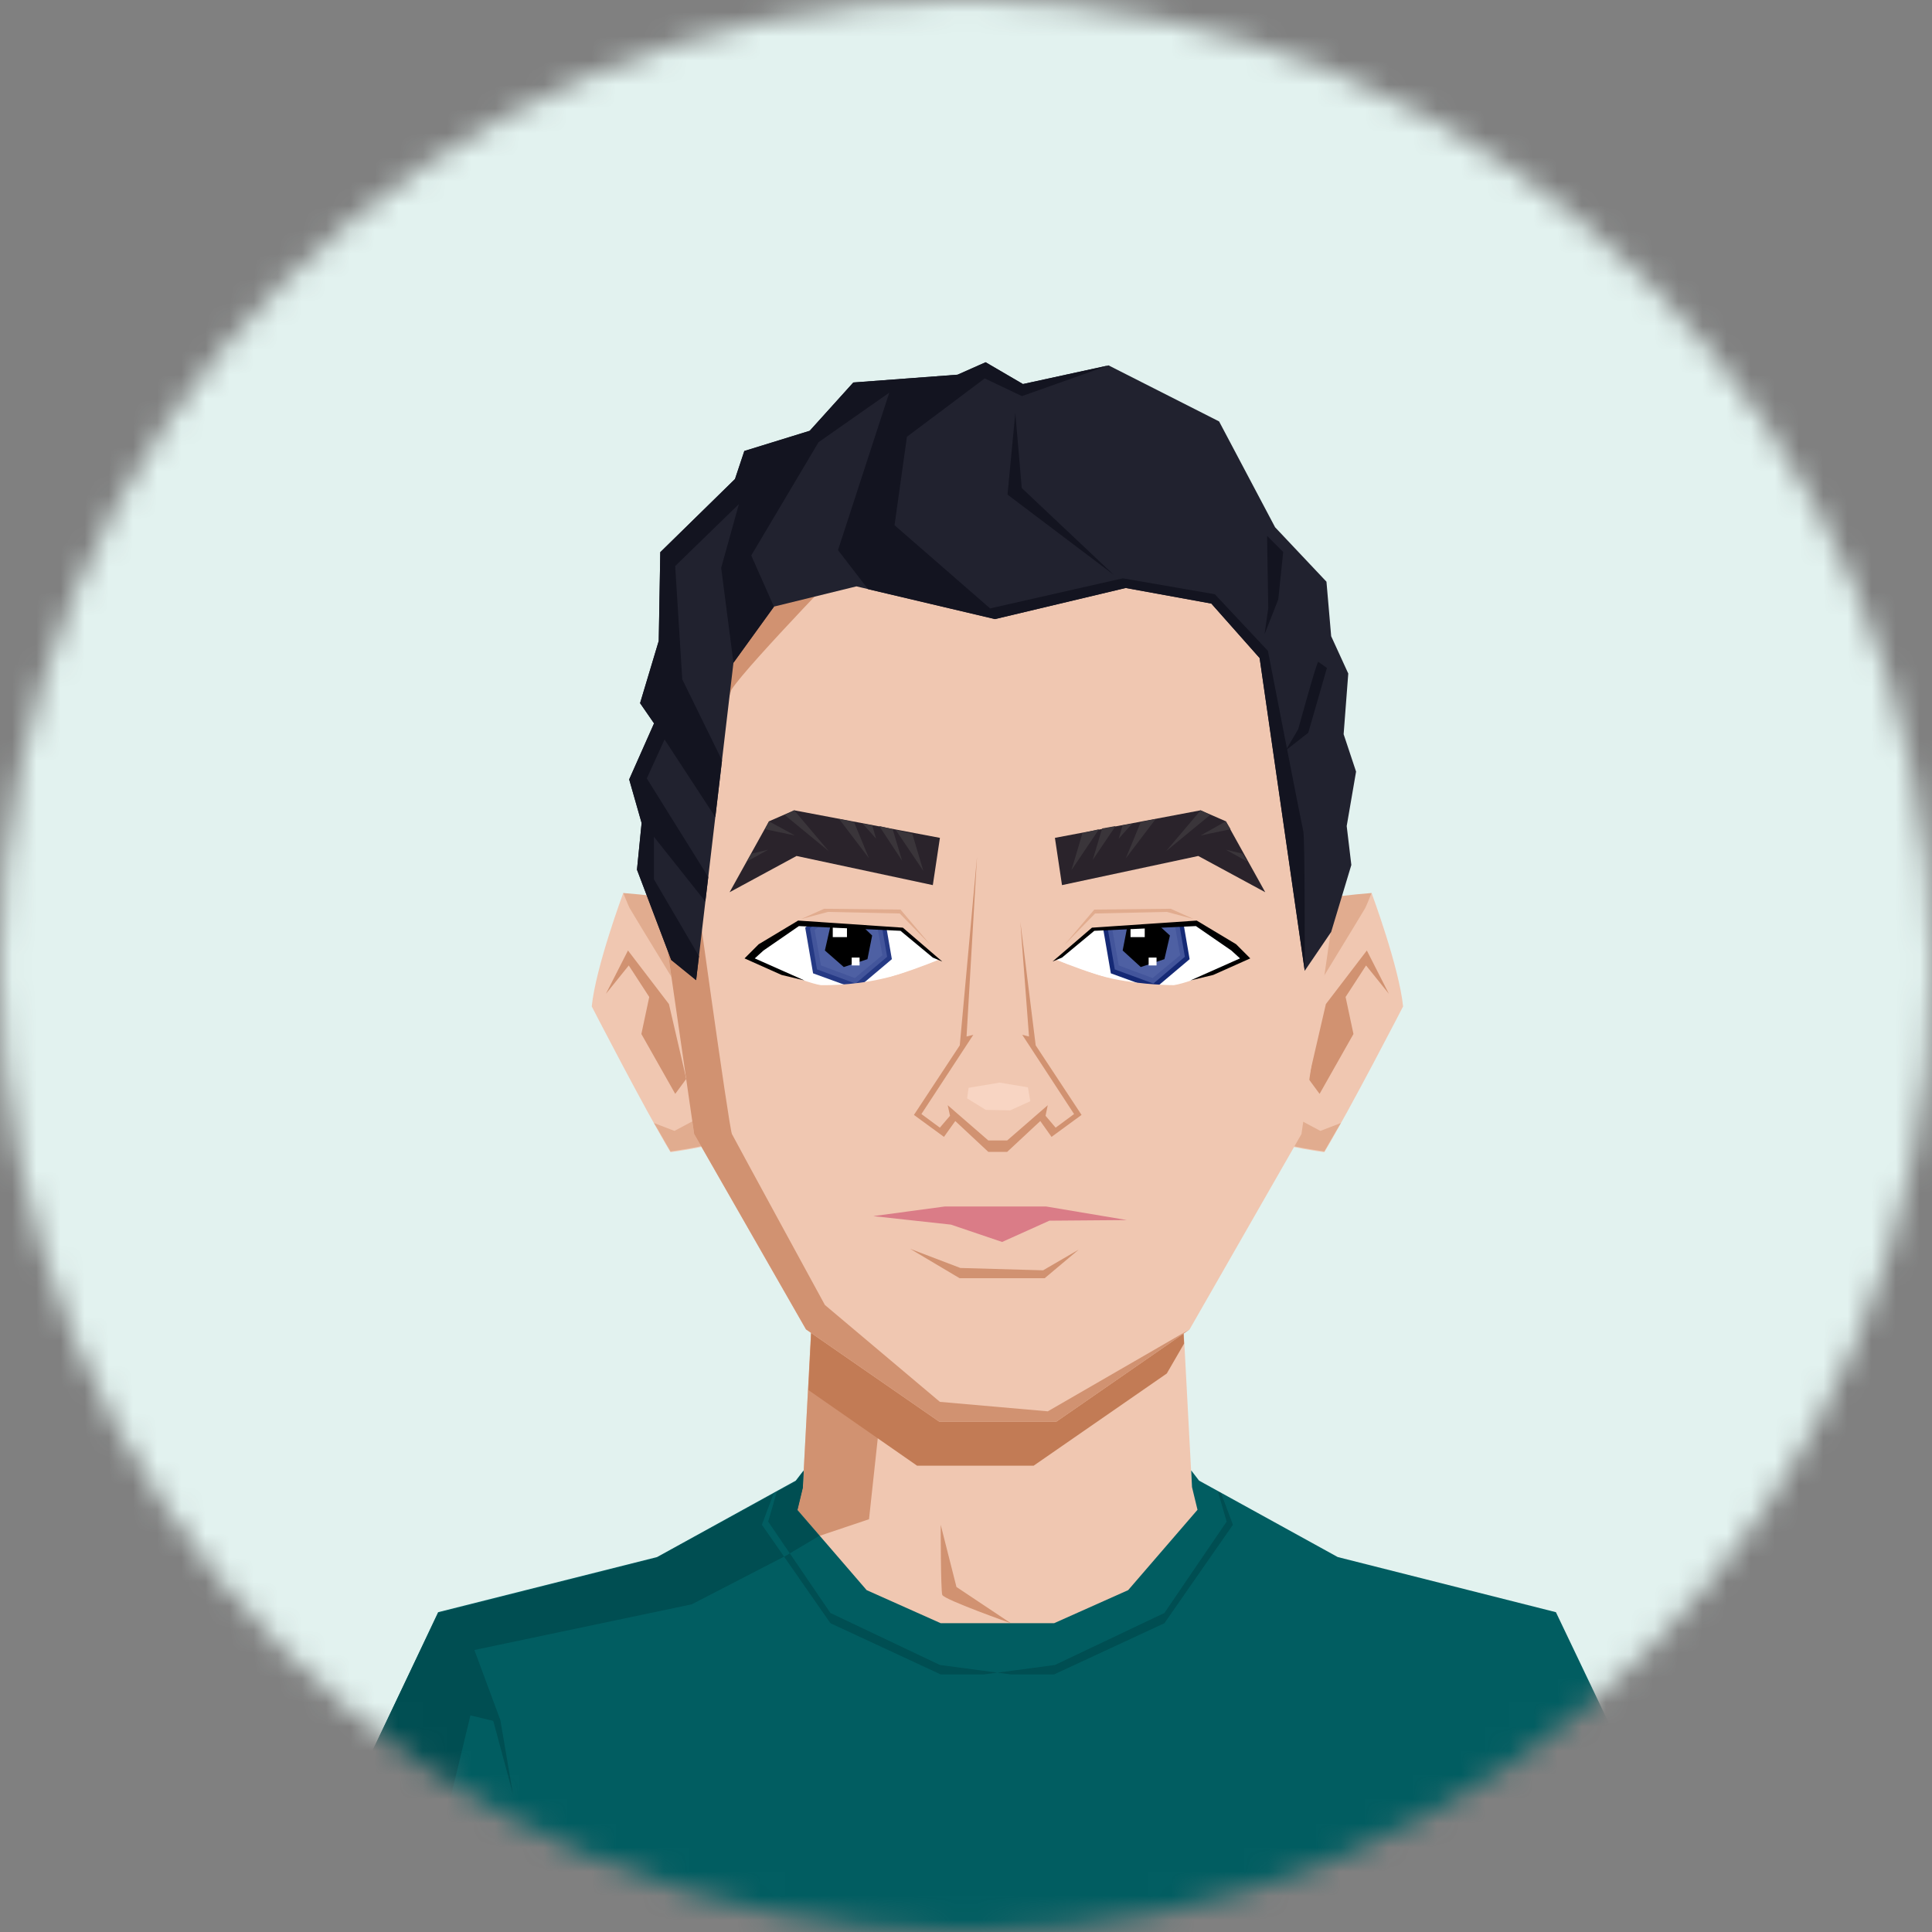 <svg width="80" height="80" viewBox="0 0 80 80" fill="none" xmlns="http://www.w3.org/2000/svg">
<rect x="0" y="0" width="80" height="80" fill="#808080" stroke="none"/>
<mask id="mask0_2077_2018" style="mask-type:alpha" maskUnits="userSpaceOnUse" x="0" y="0" width="80" height="80">
<circle cx="40" cy="40" r="40" fill="#222547"/>
</mask>
<g mask="url(#mask0_2077_2018)">
<rect x="-15" y="-4" width="111" height="110" fill="#E2F2EF"/>
<path d="M64.133 67.051L55.228 64.8L49.357 61.571L48.868 52.373H33.733L33.244 61.571L27.373 64.8L18.468 67.051L15.5 73.477L14.521 80H68.079L67.101 73.477L64.133 67.051Z" fill="#F0C7B1"/>
<path d="M33.733 52.373L33.244 61.571L27.373 64.8L18.468 67.051L15.5 73.477L14.521 80H19.284V73.477L20.164 67.703L27.927 65.616L35.984 62.908L37.125 52.373H33.733Z" fill="#D19271"/>
<path d="M48.314 56.874L49.031 55.635L48.868 52.373H33.734L33.473 57.559L37.974 60.691H42.801L48.314 56.874Z" fill="#C27B55"/>
<path d="M38.952 63.137L39.605 65.713L41.855 67.214C41.855 67.214 39.083 66.235 39.017 66.04C38.952 65.844 38.952 63.137 38.952 63.137Z" fill="#D19271"/>
<path d="M68.602 80L67.558 73.313L64.427 66.757L55.392 64.474L49.651 61.31L49.325 60.886L49.357 61.571L49.586 62.517L46.715 65.844L43.649 67.213H38.952L35.886 65.844L33.016 62.517L33.244 61.571L33.277 60.886L32.951 61.31L27.21 64.474L18.142 66.757L15.044 73.313L14 80H68.602Z" fill="#015D61"/>
<path d="M32.168 61.767L31.809 63.007L34.386 66.79L38.92 68.943L41.855 69.334H38.952L34.386 67.214L31.548 63.137L32.037 61.832L32.168 61.767ZM18.338 75.76L19.48 71.03L20.426 71.259L21.241 74.292L20.719 71.226L19.643 68.323L28.645 66.431L32.559 64.409L33.929 63.594L33.016 62.55L33.244 61.604L33.277 60.919L32.951 61.343L27.177 64.507L18.142 66.79L15.011 73.346L14 80H18.305L18.338 75.76ZM22.774 78.598L22.187 76.478L22.252 80H22.937L22.774 78.598ZM50.434 61.767L50.792 63.007L48.216 66.79L43.682 68.943L40.746 69.334H43.649L48.216 67.214L51.053 63.137L50.564 61.832L50.434 61.767ZM59.828 78.598L60.415 76.478L60.349 80H59.664L59.828 78.598Z" fill="#004E52"/>
<path d="M29.265 38.184C29.265 38.184 27.308 37.956 25.808 36.977C25.808 36.977 24.666 40.044 24.503 41.674C24.503 41.674 26.688 45.915 27.765 47.709C27.765 47.709 29.461 47.48 29.82 47.252L30.276 44.512L29.265 38.184Z" fill="#F0C7B1"/>
<path d="M26.069 37.597C26.003 37.467 25.808 36.977 25.808 36.977C27.504 37.108 29.298 37.434 29.298 37.434L30.276 44.48L29.82 47.219C29.461 47.448 27.765 47.676 27.765 47.676C27.569 47.35 27.341 46.926 27.08 46.502L27.928 46.828L28.906 46.306C28.906 46.306 29.135 42.653 29.069 42.555C29.037 42.457 26.134 37.728 26.069 37.597Z" fill="#E1AC8F"/>
<path d="M25.09 41.152L26.003 39.358L27.699 41.576L28.417 44.675L27.96 45.295L26.558 42.816L26.884 41.283L26.036 39.978L25.09 41.152Z" fill="#D19271"/>
<path d="M53.336 38.184C53.336 38.184 55.293 37.956 56.794 36.977C56.794 36.977 57.935 40.044 58.099 41.674C58.099 41.674 55.913 45.915 54.837 47.709C54.837 47.709 53.141 47.48 52.782 47.252L52.325 44.512L53.336 38.184Z" fill="#F0C7B1"/>
<path d="M56.533 37.597C56.598 37.467 56.794 36.977 56.794 36.977C55.098 37.108 53.304 37.434 53.304 37.434L52.325 44.48L52.782 47.219C53.141 47.448 54.837 47.676 54.837 47.676C55.032 47.35 55.261 46.926 55.522 46.502L54.674 46.828L53.695 46.306C53.695 46.306 53.467 42.653 53.532 42.555C53.565 42.457 56.468 37.728 56.533 37.597Z" fill="#E1AC8F"/>
<path d="M57.511 41.152L56.598 39.358L54.902 41.576L54.185 44.675L54.641 45.295L56.044 42.816L55.718 41.283L56.566 39.978L57.511 41.152Z" fill="#D19271"/>
<path d="M53.728 27.812C51.477 24.028 47.302 21.451 47.302 21.451C44.954 20.962 41.3 20.701 41.3 20.701C41.3 20.701 37.68 20.962 35.299 21.451C35.299 21.451 31.124 24.028 28.873 27.812C28.873 27.812 27.21 32.541 27.145 35.901L28.743 46.958L33.374 55.047L38.887 58.864H43.747L49.259 55.047L53.891 46.958L55.489 35.901C55.391 32.541 53.728 27.812 53.728 27.812Z" fill="#F0C7B1"/>
<path d="M38.919 58.048L34.157 54.036C34.157 54.036 30.439 47.219 30.308 46.958C30.178 46.665 28.678 35.77 28.678 35.77C28.743 34.205 30.145 28.758 30.308 28.529C30.993 27.486 35.69 22.658 35.69 22.658L41.268 21.321L47.302 21.451C44.954 20.962 41.3 20.701 41.3 20.701C41.3 20.701 37.68 20.962 35.299 21.451C35.299 21.451 31.124 24.028 28.873 27.812C28.873 27.812 27.21 32.541 27.145 35.901L28.743 46.958L33.374 55.047L38.887 58.864H43.747L49.259 55.047L43.388 58.44L38.919 58.048Z" fill="#D19271"/>
<path d="M36.16 50.357L39.376 50.709L41.496 51.427L43.453 50.546L46.663 50.52L43.323 49.959H39.115L36.16 50.357Z" fill="#DA7C87"/>
<path d="M37.687 51.711L39.767 52.504L43.192 52.601L44.667 51.744L43.258 52.928H39.735L37.687 51.711Z" fill="#D19271"/>
<path d="M38.854 39.75L37.386 38.478C37.386 38.478 33.146 38.25 33.048 38.25C32.95 38.25 30.993 39.62 31.058 39.685C31.123 39.75 33.178 40.664 33.994 40.827C33.994 40.827 35.233 40.827 36.505 40.566C37.419 40.305 38.364 39.946 38.854 39.75Z" fill="white"/>
<path d="M33.864 40.109L33.602 38.478L34.842 37.401L36.408 37.989L36.701 39.619L35.429 40.663L33.864 40.109Z" fill="#4E60A3"/>
<path d="M34.875 37.563L36.277 38.085L36.538 39.553L35.397 40.499L33.994 39.977L33.733 38.509L34.875 37.563ZM34.842 37.237L33.44 38.411L33.733 40.206L35.429 40.825L36.832 39.651L36.538 37.857L34.842 37.237Z" fill="#43559B"/>
<path d="M34.842 37.336L36.441 37.923L36.734 39.619L35.429 40.728L33.831 40.141L33.538 38.445L34.842 37.336ZM34.81 37.173L33.342 38.412L33.668 40.304L35.462 40.956L36.93 39.717L36.603 37.825L34.81 37.173Z" fill="#253984"/>
<path d="M34.157 39.358L34.386 38.347L35.364 38.02L36.114 38.738L35.919 39.717L34.94 40.043L34.157 39.358Z" fill="black"/>
<path d="M34.483 38.217H35.071V38.804H34.483V38.217Z" fill="white"/>
<path d="M35.267 39.651H35.593V39.977H35.267V39.651Z" fill="white"/>
<path d="M30.569 37.369V41.25L33.146 43.99H36.799L39.376 41.25V37.369L36.799 34.629H33.146L30.569 37.369ZM31.059 39.652C30.993 39.587 32.983 38.217 33.048 38.217C33.114 38.217 37.386 38.478 37.386 38.478L38.854 39.75C38.365 39.978 37.419 40.337 36.506 40.533C35.234 40.826 33.994 40.794 33.994 40.794C33.179 40.663 31.156 39.717 31.059 39.652Z" fill="#F0C7B1"/>
<path d="M39.017 39.815L38.626 39.652L37.288 38.543L33.081 38.347L31.613 39.359L31.254 39.685L33.309 40.598L32.363 40.37L30.83 39.685L31.417 39.098L33.048 38.119L37.386 38.413L39.017 39.815Z" fill="black"/>
<path d="M38.528 39.13L37.288 37.663L34.125 37.63L33.179 38.054L34.288 37.76L37.256 37.826L38.528 39.13Z" fill="#E1AC8F"/>
<path d="M43.747 39.75L45.215 38.478C45.215 38.478 49.455 38.25 49.553 38.25C49.651 38.25 51.608 39.62 51.543 39.685C51.477 39.75 49.422 40.664 48.607 40.827C48.607 40.827 47.368 40.827 46.096 40.566C45.182 40.305 44.236 39.946 43.747 39.75Z" fill="white"/>
<path d="M46.194 40.109L45.9 38.478L47.172 37.401L48.738 37.989L48.999 39.619L47.76 40.663L46.194 40.109Z" fill="#4E60A3"/>
<path d="M47.205 37.563L48.608 38.085L48.869 39.553L47.727 40.499L46.324 39.977L46.063 38.509L47.205 37.563ZM47.14 37.237L45.737 38.411L46.031 40.206L47.727 40.825L49.13 39.651L48.836 37.857L47.14 37.237Z" fill="#43559B"/>
<path d="M47.172 37.336L48.77 37.923L49.064 39.619L47.759 40.728L46.161 40.141L45.868 38.445L47.172 37.336ZM47.14 37.173L45.672 38.412L45.998 40.304L47.792 40.956L49.26 39.717L48.934 37.825L47.14 37.173Z" fill="#152975"/>
<path d="M46.487 39.358L46.683 38.347L47.661 38.02L48.444 38.738L48.216 39.717L47.237 40.043L46.487 39.358Z" fill="black"/>
<path d="M46.813 38.217H47.401V38.804H46.813V38.217Z" fill="white"/>
<path d="M47.563 39.651H47.89V39.977H47.563V39.651Z" fill="white"/>
<path d="M49.456 34.597H45.802L43.226 37.337V41.218L45.802 43.958H49.456L52.032 41.218V37.369L49.456 34.597ZM48.608 40.794C48.608 40.794 47.368 40.794 46.096 40.533C45.183 40.337 44.237 39.979 43.748 39.75L45.215 38.478C45.215 38.478 49.456 38.25 49.553 38.25C49.651 38.25 51.608 39.62 51.543 39.685C51.478 39.75 49.423 40.663 48.608 40.794Z" fill="#F0C7B1"/>
<path d="M43.584 39.815L43.975 39.652L45.313 38.543L49.52 38.347L50.988 39.359L51.347 39.685L49.292 40.598L50.238 40.37L51.771 39.685L51.184 39.098L49.553 38.119L45.215 38.413L43.584 39.815Z" fill="black"/>
<path d="M44.073 39.13L45.313 37.663L48.477 37.63L49.422 38.054L48.313 37.76L45.345 37.826L44.073 39.13Z" fill="#E1AC8F"/>
<path d="M32.886 33.553L31.842 34.009L30.211 36.945L32.983 35.444L38.626 36.651L38.92 34.694L32.886 33.553Z" fill="#2A232B"/>
<path d="M37.354 35.64L36.963 34.336L36.408 34.205L37.354 35.64ZM32.494 33.748L34.321 35.249L32.886 33.553L32.494 33.748ZM34.745 33.911L35.984 35.542L35.365 34.042L34.745 33.911ZM30.929 35.673L31.809 35.184L31.124 35.347L30.929 35.673ZM35.724 34.107L36.278 34.727L36.115 34.172L35.724 34.107ZM31.679 34.336L32.918 34.596L31.842 34.009L31.679 34.336ZM37.093 34.368L38.235 36.064L37.778 34.531L37.093 34.368Z" fill="#3A353A"/>
<path d="M43.682 34.694L43.975 36.651L49.618 35.444L52.391 36.945L50.76 34.009L49.716 33.553L43.682 34.694Z" fill="#2A232B"/>
<path d="M46.193 34.205L45.638 34.303L45.247 35.608L46.193 34.205ZM49.715 33.553L48.28 35.249L50.107 33.748L49.715 33.553ZM47.236 34.042L46.617 35.542L47.856 33.911L47.236 34.042ZM51.444 35.347L50.759 35.184L51.64 35.673L51.444 35.347ZM46.486 34.172L46.323 34.727L46.878 34.107L46.486 34.172ZM50.759 34.009L49.715 34.596L50.955 34.336L50.759 34.009ZM44.823 34.499L44.366 36.032L45.508 34.336L44.823 34.499Z" fill="#3A353A"/>
<path d="M40.036 41.156L39.889 43.244L38.004 46.137L38.976 46.871L39.508 46.212L40.917 47.458H41.703L43.096 46.212L43.608 46.851L44.635 46.137L42.746 43.228L42.564 41.12L41.318 40.589L40.036 41.156Z" fill="#F0C7B1"/>
<path d="M42.886 43.286L42.25 38.175L42.609 42.92L42.329 42.849L44.475 46.13L43.712 46.694L43.294 46.202L43.385 45.765L41.706 47.223H40.923L39.243 45.765L39.338 46.202L38.917 46.694L38.154 46.13L40.303 42.849L40.023 42.92L40.456 35.48L39.742 43.286L37.844 46.166L39.087 47.076L39.556 46.42L40.923 47.696H41.706L43.076 46.42L43.542 47.076L44.785 46.166L42.886 43.286Z" fill="#D19271"/>
<path d="M40.046 45.481L40.819 45.958L41.83 45.977L42.662 45.599L42.564 45.025L41.393 44.829L40.108 45.044L40.046 45.481Z" fill="#F8D5C3"/>
<path d="M26.376 36.012L27.794 39.75L28.825 40.585L30.371 27.44L32.048 25.118L35.463 24.28L41.2 25.633L46.611 24.345L50.157 24.991L52.157 27.245L54.025 40.2L55.121 38.589L55.956 35.816L55.764 34.205L56.152 31.951L55.637 30.402L55.829 27.89L55.121 26.344L54.926 24.087L52.799 21.833L50.48 17.45L45.904 15.13L42.358 15.903L40.812 15L39.651 15.515L35.336 15.838L33.529 17.838L30.821 18.673L30.436 19.834L27.341 22.864L27.279 26.537L26.506 29.114L27.083 29.952L26.053 32.274L26.568 34.078L26.376 36.012Z" fill="#21222F"/>
<path d="M53.967 34.424C53.895 34.13 52.502 26.951 52.502 26.951L50.304 24.606L46.494 23.947L40.998 25.193L37.041 21.748L37.554 18.086L40.776 15.669L42.316 16.402L45.904 15.13L42.358 15.903L40.812 15L39.651 15.515L35.332 15.838L33.529 17.838L30.821 18.676L30.433 19.837L27.341 22.867L27.276 26.54L26.503 29.117L27.083 29.955L26.053 32.274L26.568 34.078L26.376 36.012L27.794 39.75L28.825 40.588L28.943 39.593L27.077 36.407V34.649L29.207 37.33L29.328 36.316L26.783 32.232L27.517 30.62L29.621 33.837L29.898 31.488L28.251 28.128L27.958 23.438L30.596 20.874L29.862 23.513L30.371 27.444L32.048 25.124L31.108 23.001L33.894 18.311L36.823 16.259L34.7 22.779L35.946 24.397L41.2 25.637L46.615 24.348L50.16 24.994L52.16 27.251L54.029 40.207C54.025 40.2 54.038 34.717 53.967 34.424Z" fill="#131420"/>
<path d="M42.042 17.101L41.719 20.48L46.119 23.803L42.309 20.209L42.042 17.101Z" fill="#131420"/>
<path d="M52.467 22.189L52.516 25.183L52.362 26.266L52.93 24.821L53.135 22.857L52.467 22.189Z" fill="#131420"/>
<path d="M54.583 27.401C54.478 27.555 53.758 30.19 53.758 30.19L53.242 31.068L54.172 30.343L54.945 27.659L54.583 27.401Z" fill="#131420"/>
</g>
</svg>
